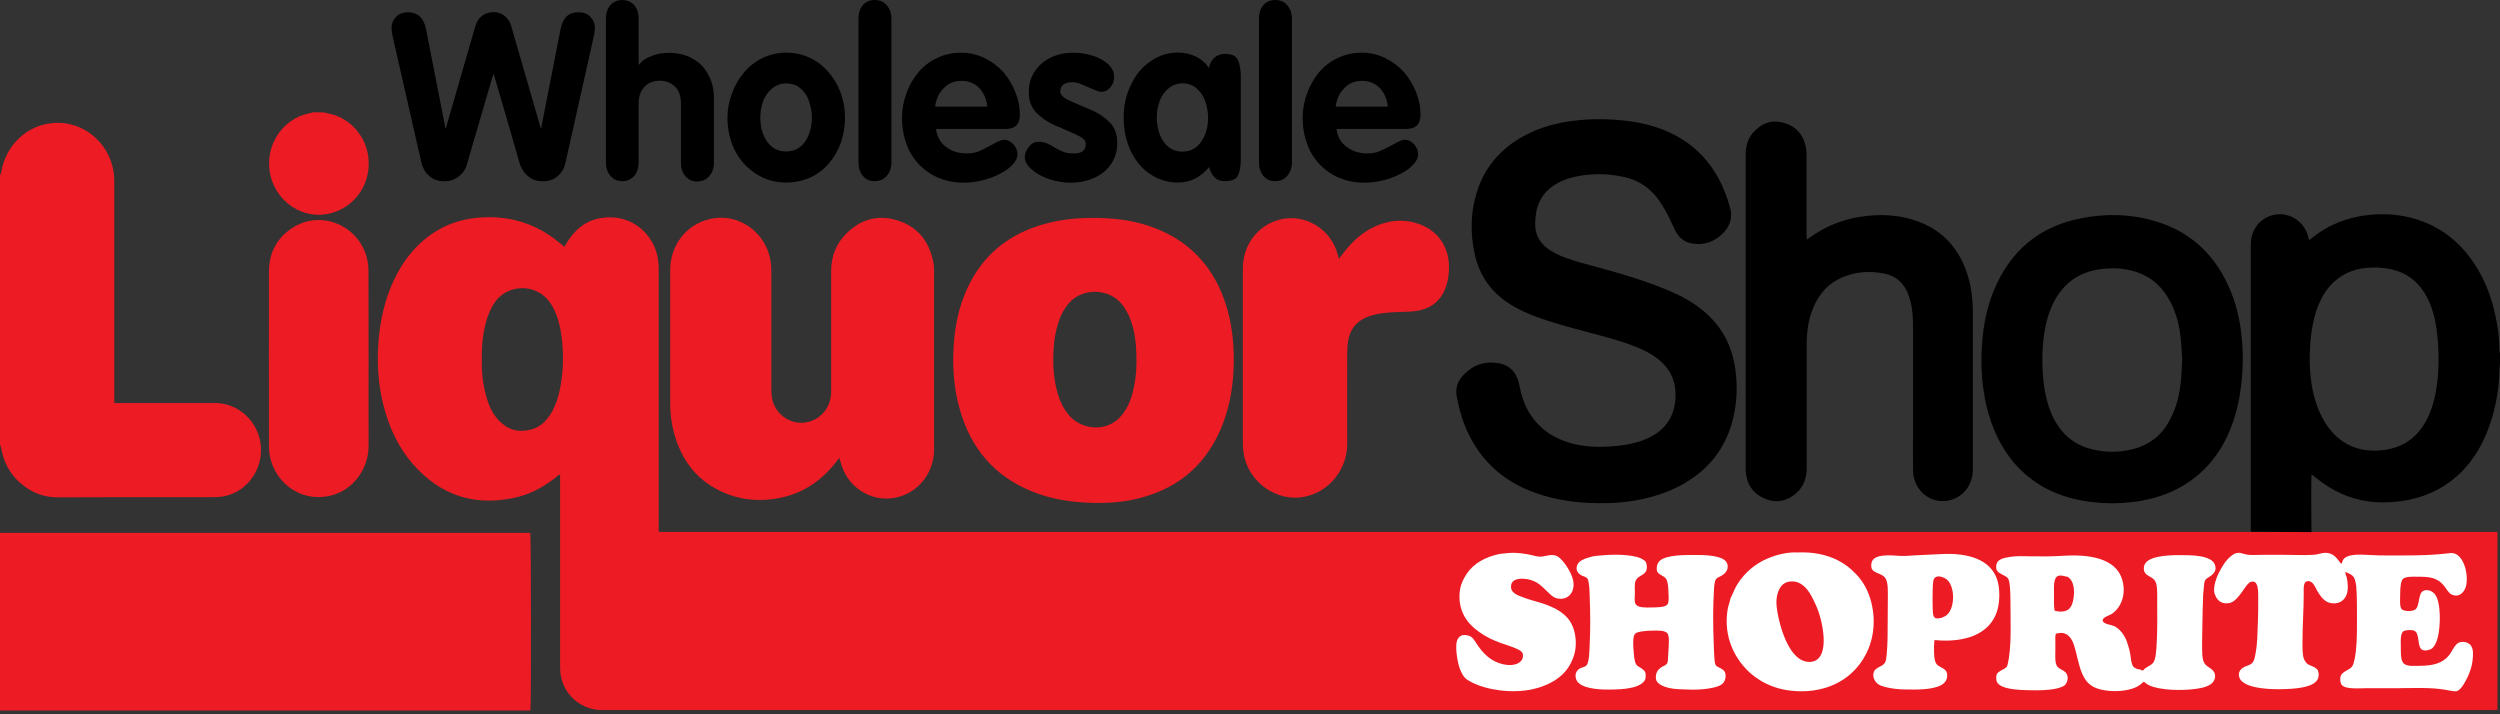 <svg width="70" height="20" viewBox="0 0 70 20" fill="none" xmlns="http://www.w3.org/2000/svg">
<rect x="0" y="0" width="70" height="20" fill="#333333" stroke="none"/>
<g clip-path="url(#clip0_728_25315)">
<path d="M0 14.921C0.046 14.921 0.092 14.921 0.142 14.921C4.999 14.921 9.857 14.921 14.71 14.921H14.848C14.869 14.998 14.877 19.749 14.852 19.895H9.74C6.541 19.895 3.341 19.895 0.142 19.895C0.096 19.895 0.05 19.895 0 19.895L0 14.921Z" fill="#ED1B23"/>
<path d="M0 4.913C0.013 4.875 0.034 4.84 0.038 4.802C0.155 4.12 0.673 3.58 1.337 3.464C2.26 3.301 3.058 3.966 3.183 4.823C3.195 4.909 3.2 4.999 3.2 5.089C3.2 7.104 3.2 9.124 3.2 11.139C3.2 11.182 3.2 11.225 3.2 11.285H3.337C4.231 11.285 5.129 11.289 6.023 11.285C6.558 11.281 7.13 11.662 7.276 12.31C7.439 13.03 6.975 13.763 6.269 13.896C6.157 13.918 6.035 13.922 5.923 13.922C4.987 13.922 4.052 13.922 3.116 13.922C2.623 13.922 2.126 13.926 1.633 13.926C1.328 13.926 1.044 13.853 0.785 13.686C0.372 13.42 0.121 13.043 0.034 12.55C0.025 12.511 0.009 12.473 -0.004 12.438C0 9.926 0 7.422 0 4.913Z" fill="#ED1B23"/>
<path d="M9.059 3.147C9.117 3.16 9.176 3.173 9.234 3.185C9.857 3.323 10.345 3.914 10.324 4.618C10.308 5.286 9.844 5.852 9.197 5.985C8.345 6.161 7.551 5.492 7.534 4.6C7.522 3.953 7.956 3.327 8.637 3.177C8.683 3.168 8.733 3.155 8.779 3.143C8.871 3.147 8.967 3.147 9.059 3.147Z" fill="#ED1B23"/>
<path d="M23.502 12.82C23.473 12.859 23.448 12.889 23.427 12.915C23.017 13.45 22.5 13.806 21.848 13.939C21.263 14.059 20.687 14.004 20.148 13.738C19.471 13.408 19.066 12.846 18.87 12.113C18.799 11.851 18.766 11.581 18.766 11.311C18.766 10.063 18.766 8.811 18.766 7.559C18.766 6.869 19.212 6.29 19.864 6.136C20.745 5.93 21.518 6.586 21.589 7.405C21.597 7.474 21.597 7.542 21.597 7.611C21.597 8.7 21.597 9.789 21.597 10.878C21.597 10.977 21.602 11.079 21.622 11.174C21.706 11.577 22.09 11.877 22.516 11.834C22.951 11.787 23.272 11.422 23.272 10.981C23.272 9.849 23.272 8.721 23.272 7.589C23.272 7.191 23.402 6.843 23.677 6.56C24.087 6.136 24.584 5.999 25.139 6.174C25.695 6.35 26.02 6.758 26.133 7.341C26.15 7.422 26.154 7.512 26.154 7.598C26.154 9.257 26.154 10.921 26.154 12.58C26.154 13.249 25.707 13.806 25.072 13.935C24.392 14.072 23.715 13.639 23.54 12.949C23.527 12.915 23.519 12.876 23.502 12.82Z" fill="#ED1B23"/>
<path d="M26.689 10.092C26.693 9.518 26.755 8.986 26.927 8.472C27.307 7.344 28.063 6.619 29.182 6.289C29.779 6.113 30.393 6.079 31.007 6.113C31.512 6.143 32.005 6.238 32.477 6.444C33.421 6.851 34.027 7.571 34.336 8.562C34.499 9.085 34.553 9.625 34.545 10.174C34.536 10.736 34.453 11.284 34.261 11.812C33.839 12.952 33.045 13.66 31.897 13.951C31.391 14.08 30.878 14.101 30.364 14.071C29.858 14.041 29.361 13.951 28.89 13.758C27.837 13.33 27.173 12.545 26.868 11.439C26.739 10.989 26.693 10.525 26.689 10.092ZM31.822 10.14C31.822 9.775 31.801 9.492 31.734 9.213C31.671 8.96 31.579 8.729 31.416 8.523C31.049 8.06 30.314 8.069 29.955 8.463C29.8 8.63 29.7 8.823 29.633 9.038C29.549 9.291 29.512 9.548 29.499 9.814C29.474 10.238 29.503 10.654 29.629 11.061C29.7 11.289 29.808 11.495 29.971 11.67C30.331 12.048 31.091 12.138 31.487 11.52C31.571 11.392 31.634 11.259 31.68 11.113C31.784 10.77 31.822 10.418 31.822 10.14Z" fill="#ED1B23"/>
<path d="M44.774 14.089C44.185 14.085 43.562 14.012 42.961 13.789C42.301 13.549 41.75 13.155 41.353 12.559C41.052 12.113 40.877 11.611 40.785 11.079C40.752 10.882 40.806 10.702 40.931 10.552C41.215 10.218 41.579 10.089 42.005 10.179C42.309 10.248 42.481 10.466 42.539 10.775C42.589 11.028 42.66 11.272 42.786 11.5C43.057 11.98 43.471 12.263 43.984 12.409C44.264 12.486 44.548 12.516 44.836 12.511C45.212 12.503 45.584 12.469 45.943 12.349C46.144 12.28 46.332 12.186 46.495 12.048C46.737 11.838 46.866 11.572 46.904 11.251C46.925 11.075 46.92 10.895 46.875 10.719C46.808 10.449 46.653 10.239 46.444 10.068C46.223 9.892 45.972 9.772 45.709 9.673C45.304 9.519 44.886 9.416 44.469 9.304C43.964 9.171 43.462 9.038 42.974 8.854C42.744 8.768 42.523 8.665 42.314 8.537C41.767 8.207 41.42 7.726 41.286 7.088C41.173 6.547 41.173 6.007 41.324 5.471C41.537 4.708 42.009 4.159 42.69 3.795C43.116 3.567 43.571 3.443 44.047 3.383C44.552 3.319 45.062 3.323 45.567 3.387C46.031 3.443 46.478 3.563 46.895 3.782C47.551 4.125 48.006 4.661 48.286 5.351C48.34 5.488 48.391 5.634 48.432 5.776C48.52 6.05 48.462 6.299 48.265 6.509C48.023 6.766 47.722 6.878 47.376 6.817C47.159 6.779 47 6.65 46.9 6.444C46.833 6.307 46.774 6.166 46.703 6.029C46.636 5.9 46.561 5.771 46.482 5.651C46.231 5.278 45.889 5.042 45.459 4.952C44.978 4.849 44.498 4.849 44.018 4.969C43.83 5.017 43.654 5.09 43.496 5.197C43.187 5.411 43.024 5.707 42.995 6.089C42.99 6.136 42.99 6.183 42.986 6.234C42.974 6.53 43.086 6.766 43.316 6.946C43.458 7.053 43.613 7.13 43.776 7.195C44.105 7.323 44.452 7.405 44.795 7.499C45.45 7.679 46.098 7.872 46.728 8.138C47.075 8.284 47.405 8.464 47.697 8.708C48.211 9.133 48.503 9.686 48.591 10.351C48.658 10.848 48.633 11.341 48.499 11.825C48.307 12.516 47.906 13.052 47.317 13.438C46.908 13.708 46.457 13.871 45.985 13.974C45.601 14.059 45.208 14.094 44.774 14.089Z" fill="black"/>
<path d="M50.591 6.706C50.625 6.684 50.641 6.671 50.658 6.663C51.155 6.298 51.711 6.097 52.32 6.041C52.721 6.002 53.114 6.024 53.502 6.135C54.35 6.375 54.885 6.941 55.123 7.803C55.206 8.103 55.236 8.408 55.24 8.717C55.24 10.187 55.24 11.662 55.24 13.133C55.24 13.626 54.931 13.909 54.638 13.995C54.1 14.158 53.573 13.755 53.565 13.176C53.561 12.85 53.565 12.524 53.565 12.198C53.565 11.186 53.565 10.17 53.565 9.158C53.565 8.901 53.552 8.644 53.481 8.395C53.473 8.361 53.461 8.322 53.448 8.288C53.331 7.945 53.097 7.722 52.746 7.657C52.325 7.576 51.907 7.61 51.514 7.799C51.105 7.996 50.854 8.343 50.712 8.777C50.62 9.055 50.587 9.342 50.587 9.634C50.587 10.796 50.587 11.954 50.587 13.116C50.587 13.377 50.508 13.609 50.316 13.789C50.052 14.033 49.743 14.102 49.413 13.96C49.084 13.823 48.908 13.562 48.879 13.193C48.875 13.163 48.879 13.133 48.879 13.098C48.879 10.174 48.879 7.25 48.879 4.326C48.879 4.103 48.933 3.897 49.075 3.726C49.313 3.447 49.61 3.34 49.956 3.443C50.303 3.541 50.508 3.79 50.57 4.154C50.579 4.214 50.583 4.279 50.583 4.339C50.583 5.081 50.583 5.827 50.583 6.568L50.591 6.706Z" fill="black"/>
<path d="M62.8 9.998C62.792 10.732 62.704 11.379 62.458 11.996C62.182 12.687 61.743 13.236 61.108 13.609C60.72 13.836 60.302 13.969 59.864 14.037C59.429 14.102 58.991 14.11 58.556 14.055C57.813 13.965 57.145 13.703 56.593 13.171C56.147 12.738 55.863 12.207 55.687 11.611C55.495 10.955 55.449 10.281 55.499 9.6C55.537 9.094 55.633 8.605 55.825 8.138C56.289 7.014 57.107 6.337 58.277 6.11C58.978 5.972 59.68 5.99 60.369 6.2C61.372 6.504 62.061 7.173 62.462 8.159C62.654 8.631 62.75 9.124 62.783 9.634C62.792 9.776 62.796 9.921 62.8 9.998ZM61.1 10.067C61.092 9.934 61.083 9.677 61.054 9.424C61.021 9.111 60.941 8.807 60.804 8.519C60.566 8.022 60.194 7.696 59.663 7.572C59.379 7.503 59.095 7.499 58.807 7.537C58.202 7.619 57.759 7.94 57.487 8.498C57.324 8.832 57.249 9.188 57.212 9.553C57.174 9.908 57.178 10.264 57.212 10.62C57.245 10.976 57.32 11.323 57.471 11.649C57.705 12.151 58.085 12.473 58.615 12.588C58.987 12.674 59.367 12.67 59.739 12.571C60.169 12.46 60.507 12.207 60.728 11.808C60.804 11.671 60.866 11.529 60.92 11.379C61.05 11.002 61.083 10.599 61.1 10.067Z" fill="black"/>
<path d="M37.489 7.246C37.523 7.203 37.544 7.177 37.565 7.147C37.794 6.843 38.053 6.573 38.388 6.397C38.843 6.157 39.319 6.105 39.799 6.298C40.284 6.491 40.572 6.941 40.572 7.473C40.572 7.653 40.551 7.829 40.497 8C40.371 8.386 40.112 8.618 39.724 8.695C39.561 8.729 39.394 8.729 39.227 8.734C38.968 8.742 38.705 8.755 38.454 8.819C38.388 8.836 38.321 8.858 38.254 8.888C37.962 9.012 37.794 9.24 37.744 9.561C37.732 9.655 37.723 9.75 37.723 9.848C37.723 10.702 37.715 11.555 37.723 12.408C37.732 13.103 37.252 13.763 36.529 13.909C35.744 14.067 34.938 13.493 34.821 12.682C34.808 12.597 34.8 12.507 34.8 12.417C34.8 10.783 34.8 9.149 34.8 7.516C34.8 6.856 35.218 6.307 35.836 6.148C36.541 5.968 37.276 6.414 37.46 7.139C37.469 7.164 37.477 7.194 37.489 7.246Z" fill="#ED1B23"/>
<path d="M10.321 10.037C10.321 10.852 10.317 11.666 10.321 12.481C10.325 13.124 9.87 13.806 9.11 13.905C8.195 14.025 7.531 13.279 7.531 12.511C7.531 12.4 7.531 12.292 7.531 12.181C7.531 10.655 7.527 9.128 7.531 7.602C7.531 7.049 7.778 6.624 8.237 6.35C9.072 5.852 10.15 6.384 10.3 7.357C10.313 7.435 10.317 7.512 10.317 7.593C10.321 8.408 10.321 9.222 10.321 10.037Z" fill="#ED1B23"/>
<path d="M63 14.894C63 14.894 33.346 14.894 18.523 14.894C18.502 14.894 18.482 14.89 18.465 14.89C18.461 14.89 18.461 14.886 18.456 14.886C18.452 14.886 18.452 14.882 18.444 14.873V14.736C18.444 12.339 18.444 9.942 18.444 7.545C18.444 7.455 18.44 7.37 18.427 7.279C18.348 6.671 17.843 6.117 17.149 6.087C16.573 6.062 16.143 6.323 15.85 6.834C15.838 6.859 15.821 6.885 15.804 6.911C15.771 6.885 15.746 6.859 15.721 6.842C15.604 6.752 15.495 6.658 15.374 6.581C14.752 6.169 14.067 6.027 13.336 6.1C12.705 6.165 12.162 6.422 11.703 6.872C11.398 7.172 11.168 7.528 10.993 7.923C10.771 8.42 10.655 8.943 10.604 9.488C10.55 10.105 10.579 10.718 10.73 11.323C10.884 11.944 11.143 12.519 11.565 12.999C12.338 13.878 13.294 14.183 14.418 13.934C14.852 13.84 15.236 13.63 15.587 13.347C15.612 13.325 15.633 13.291 15.683 13.295V13.432C15.683 15.173 15.683 16.91 15.683 18.65C15.683 18.749 15.687 18.848 15.708 18.946C15.825 19.521 16.331 19.881 16.84 19.881C34.486 19.881 52.133 19.881 69.779 19.881C69.804 19.881 69.825 19.881 69.85 19.881C69.875 19.881 69.9 19.877 69.929 19.872V14.894H63ZM15.679 10.894C15.633 11.121 15.562 11.344 15.445 11.546C15.311 11.777 15.132 11.957 14.873 12.026C14.522 12.12 14.217 12.039 13.967 11.773C13.766 11.563 13.666 11.301 13.595 11.023C13.511 10.701 13.482 10.375 13.49 10.062C13.486 9.685 13.52 9.333 13.616 8.99C13.662 8.823 13.729 8.669 13.816 8.523C14.184 7.914 15.069 7.918 15.437 8.527C15.575 8.754 15.654 9.003 15.7 9.265C15.788 9.805 15.788 10.349 15.679 10.894Z" fill="#ED1B23"/>
<path fill-rule="evenodd" clip-rule="evenodd" d="M50.307 15.47C50.967 15.436 51.476 15.629 51.827 15.938C52.011 16.1 52.157 16.276 52.266 16.503C52.374 16.726 52.45 17.018 52.462 17.314C52.474 17.648 52.412 17.936 52.312 18.176C52.069 18.75 51.593 19.162 50.942 19.303C50.52 19.398 50.023 19.363 49.651 19.226C49.405 19.136 49.192 19.007 49.02 18.857C48.611 18.497 48.235 17.863 48.377 17.044C48.39 16.975 48.415 16.907 48.432 16.846C48.444 16.812 48.444 16.774 48.457 16.744C48.469 16.713 48.49 16.692 48.498 16.662C48.553 16.533 48.603 16.422 48.666 16.328C48.858 16.036 49.133 15.792 49.48 15.642C49.705 15.547 49.973 15.466 50.29 15.466L50.307 15.47ZM49.739 16.855C49.739 17.009 49.776 17.194 49.806 17.331C49.906 17.755 50.077 18.206 50.349 18.42C50.491 18.536 50.72 18.583 50.875 18.471C51.171 18.257 51.054 17.571 50.954 17.241C50.904 17.069 50.842 16.932 50.775 16.795C50.716 16.671 50.629 16.516 50.52 16.422C50.416 16.328 50.29 16.259 50.106 16.285C49.847 16.315 49.743 16.598 49.739 16.855Z" fill="white"/>
<path fill-rule="evenodd" clip-rule="evenodd" d="M42.259 15.483C42.476 15.466 42.718 15.504 42.902 15.547C42.969 15.564 43.036 15.581 43.098 15.586C43.257 15.594 43.386 15.513 43.545 15.551C43.662 15.581 43.783 15.731 43.867 15.856C43.908 15.92 43.946 15.989 43.98 16.057C44.03 16.164 44.088 16.323 44.046 16.49C44.005 16.67 43.837 16.808 43.604 16.756C43.478 16.73 43.395 16.628 43.32 16.559C43.182 16.43 43.069 16.297 42.852 16.237C42.664 16.182 42.284 16.16 42.309 16.452C42.317 16.559 42.413 16.632 42.526 16.679C42.639 16.726 42.756 16.765 42.852 16.795C43.123 16.876 43.278 16.91 43.508 17.022C43.691 17.112 43.879 17.249 43.984 17.434C44.088 17.614 44.151 17.892 44.109 18.192C44.088 18.338 44.025 18.497 43.954 18.621C43.75 18.981 43.357 19.2 42.91 19.299C42.338 19.423 41.641 19.324 41.219 19.11C41.123 19.059 41.047 19.024 40.985 18.939C40.922 18.853 40.864 18.72 40.826 18.553C40.793 18.403 40.768 18.218 40.776 18.06C40.784 17.875 40.88 17.734 41.11 17.794C41.248 17.828 41.311 17.978 41.377 18.072C41.528 18.291 41.712 18.476 41.971 18.566C42.087 18.608 42.275 18.647 42.434 18.6C42.526 18.574 42.676 18.488 42.639 18.308C42.618 18.218 42.463 18.163 42.367 18.124C42.263 18.081 42.146 18.051 42.033 18.008C41.791 17.922 41.603 17.828 41.436 17.708C41.269 17.592 41.11 17.451 40.997 17.245C40.893 17.056 40.83 16.786 40.885 16.486C40.914 16.327 40.989 16.186 41.068 16.066C41.269 15.77 41.586 15.594 42 15.508C42.079 15.5 42.167 15.491 42.259 15.483Z" fill="white"/>
<path fill-rule="evenodd" clip-rule="evenodd" d="M65.556 15.787C65.59 15.745 65.581 15.723 65.594 15.697C65.686 15.505 66.053 15.522 66.341 15.539C66.667 15.56 67.01 15.552 67.348 15.552C67.766 15.552 68.129 15.539 68.488 15.5C68.563 15.492 68.643 15.475 68.718 15.496C68.981 15.569 69.123 16.058 69.052 16.396C69.019 16.555 68.873 16.748 68.651 16.649C68.555 16.606 68.488 16.465 68.421 16.388C68.346 16.298 68.254 16.233 68.133 16.191C68.016 16.152 67.837 16.148 67.695 16.148C67.578 16.148 67.356 16.135 67.281 16.212C67.223 16.272 67.206 16.448 67.206 16.606C67.206 16.752 67.181 16.988 67.248 17.057C67.302 17.112 67.498 17.13 67.607 17.078C67.774 16.997 67.686 16.606 67.866 16.538C67.991 16.491 68.121 16.564 68.179 16.641C68.35 16.859 68.342 17.528 68.254 17.863C68.221 17.991 68.162 18.107 68.087 18.163C68.041 18.193 67.908 18.24 67.82 18.193C67.678 18.116 67.757 17.747 67.611 17.666C67.54 17.627 67.398 17.64 67.323 17.661C67.198 17.713 67.223 17.94 67.223 18.15C67.223 18.36 67.227 18.536 67.335 18.6C67.436 18.66 67.59 18.643 67.737 18.643C68.129 18.643 68.384 18.57 68.563 18.36C68.664 18.24 68.731 18.03 68.864 17.987C69.002 17.94 69.152 18.004 69.203 18.103C69.257 18.201 69.248 18.356 69.232 18.489C69.219 18.622 69.182 18.733 69.144 18.836C69.102 18.948 69.061 19.025 69.002 19.128C68.956 19.209 68.877 19.325 68.793 19.351C68.743 19.363 68.668 19.351 68.601 19.338C68.43 19.303 68.234 19.278 68.025 19.269C67.728 19.256 67.44 19.269 67.173 19.269H66.312C66.058 19.269 65.652 19.312 65.561 19.166C65.523 19.11 65.514 18.986 65.544 18.918C65.594 18.793 65.799 18.759 65.865 18.652C65.89 18.613 65.911 18.532 65.928 18.459C65.991 18.167 65.995 17.811 65.995 17.442C65.995 17.112 65.999 16.761 65.978 16.452C65.97 16.345 65.945 16.233 65.911 16.169C65.861 16.088 65.765 16.053 65.669 16.015C65.665 16.066 65.694 16.113 65.707 16.16C65.74 16.302 65.761 16.521 65.698 16.666C65.636 16.821 65.473 16.937 65.235 16.881C65.072 16.842 64.963 16.679 64.884 16.546C64.834 16.461 64.767 16.263 64.625 16.272C64.483 16.281 64.504 16.456 64.504 16.641C64.504 17.074 64.47 17.507 64.47 17.961C64.47 18.111 64.462 18.326 64.512 18.454C64.533 18.506 64.566 18.549 64.591 18.575C64.662 18.643 64.846 18.665 64.901 18.772C64.93 18.832 64.93 18.943 64.901 19.008C64.85 19.115 64.738 19.175 64.591 19.218C64.458 19.256 64.291 19.278 64.153 19.286C63.769 19.312 63.255 19.303 62.95 19.183C62.846 19.14 62.745 19.076 62.708 18.986C62.641 18.819 62.75 18.712 62.862 18.665C62.954 18.626 63.042 18.609 63.092 18.523C63.126 18.467 63.146 18.36 63.159 18.274C63.209 18.013 63.209 17.708 63.222 17.391C63.23 17.215 63.23 17.009 63.23 16.765C63.23 16.568 63.238 16.298 63.088 16.285C62.996 16.276 62.933 16.354 62.896 16.405C62.846 16.469 62.804 16.538 62.766 16.589C62.687 16.697 62.566 16.851 62.441 16.881C62.232 16.932 62.098 16.829 62.04 16.697C62.006 16.628 61.985 16.572 61.998 16.456C62.006 16.349 62.044 16.238 62.077 16.148C62.111 16.066 62.157 15.976 62.207 15.895C62.278 15.77 62.357 15.659 62.466 15.573C62.524 15.526 62.583 15.483 62.67 15.479C62.754 15.475 62.85 15.526 62.95 15.534C63.084 15.547 63.247 15.534 63.414 15.534H63.869C64.186 15.534 64.516 15.552 64.784 15.534C64.905 15.526 65.017 15.475 65.122 15.479C65.289 15.483 65.385 15.573 65.46 15.667C65.494 15.706 65.519 15.753 65.556 15.787Z" fill="white"/>
<path fill-rule="evenodd" clip-rule="evenodd" d="M54.166 17.922C54.15 18.051 54.15 18.167 54.154 18.278C54.158 18.373 54.162 18.497 54.216 18.583C54.283 18.686 54.459 18.698 54.505 18.819C54.534 18.887 54.525 18.977 54.492 19.046C54.383 19.273 53.937 19.307 53.581 19.307C53.389 19.307 53.193 19.307 53.026 19.282C52.855 19.256 52.684 19.226 52.579 19.149C52.5 19.089 52.42 18.96 52.466 18.819C52.516 18.673 52.713 18.673 52.78 18.553C52.813 18.493 52.821 18.39 52.83 18.291C52.855 18.008 52.855 17.721 52.855 17.404C52.855 17.198 52.859 17.005 52.859 16.795C52.859 16.563 52.876 16.293 52.78 16.173C52.688 16.057 52.475 16.049 52.416 15.937C52.383 15.873 52.387 15.766 52.425 15.701C52.529 15.517 52.913 15.543 53.189 15.564C53.322 15.573 53.456 15.56 53.59 15.551C53.865 15.538 54.104 15.525 54.379 15.513C55.11 15.478 55.728 15.667 55.916 16.216C56.008 16.477 56 16.885 55.908 17.142C55.712 17.708 55.123 17.965 54.358 17.935C54.304 17.935 54.237 17.922 54.166 17.922ZM54.116 16.49C54.112 16.666 54.108 16.876 54.116 17.052C54.124 17.228 54.124 17.335 54.287 17.314C54.362 17.305 54.45 17.266 54.496 17.232C54.743 17.048 54.751 16.426 54.509 16.224C54.463 16.186 54.329 16.117 54.225 16.147C54.112 16.182 54.124 16.345 54.116 16.49Z" fill="white"/>
<path fill-rule="evenodd" clip-rule="evenodd" d="M59.98 18.776C60.022 18.776 60.035 18.737 60.056 18.72C60.122 18.664 60.227 18.634 60.285 18.561C60.365 18.463 60.373 18.227 60.386 18.043C60.411 17.622 60.402 17.262 60.402 16.834C60.402 16.628 60.411 16.392 60.348 16.276C60.281 16.152 60.102 16.135 60.047 16.015C60.022 15.959 60.018 15.886 60.047 15.813C60.102 15.684 60.273 15.62 60.448 15.586C60.632 15.552 60.832 15.543 61.025 15.543C61.359 15.543 61.91 15.543 62.014 15.805C62.081 15.972 61.981 16.07 61.885 16.135C61.835 16.169 61.768 16.203 61.743 16.25C61.709 16.315 61.714 16.418 61.701 16.516C61.689 16.611 61.684 16.709 61.684 16.803C61.68 17.001 61.668 17.181 61.668 17.395C61.668 17.58 61.659 17.79 61.659 18.004C61.659 18.218 61.651 18.459 61.726 18.574C61.801 18.69 61.977 18.724 62.014 18.866C62.052 19.007 61.968 19.115 61.885 19.17C61.789 19.23 61.651 19.265 61.501 19.286C61.091 19.346 60.482 19.329 60.185 19.192C60.127 19.166 60.068 19.123 60.031 19.089C59.989 19.11 59.968 19.136 59.943 19.157C59.692 19.376 59.049 19.406 58.69 19.265C58.372 19.14 58.276 18.853 58.184 18.493C58.147 18.347 58.113 18.184 58.063 18.038C57.988 17.824 57.842 17.657 57.562 17.747C57.541 17.828 57.55 17.901 57.55 17.97V18.206C57.55 18.351 57.533 18.527 57.587 18.634C57.646 18.75 57.821 18.759 57.875 18.883C57.925 18.994 57.875 19.145 57.796 19.2C57.783 19.209 57.763 19.218 57.746 19.226C57.571 19.308 57.27 19.329 56.998 19.329C56.856 19.329 56.71 19.325 56.56 19.316C56.297 19.299 55.958 19.252 55.904 19.067C55.896 19.033 55.887 18.939 55.904 18.892C55.925 18.832 55.983 18.802 56.033 18.772C56.071 18.75 56.155 18.712 56.184 18.677C56.217 18.634 56.238 18.489 56.251 18.411C56.322 17.923 56.292 17.365 56.292 16.786C56.292 16.683 56.288 16.572 56.28 16.465C56.272 16.353 56.259 16.229 56.213 16.182C56.18 16.143 56.109 16.113 56.046 16.079C55.987 16.045 55.921 16.01 55.904 15.95C55.883 15.886 55.896 15.817 55.904 15.792C55.942 15.65 56.125 15.616 56.301 15.59C56.476 15.564 56.693 15.573 56.865 15.577C57.165 15.582 57.441 15.582 57.733 15.564C57.838 15.56 57.95 15.552 58.042 15.552C58.761 15.552 59.416 15.745 59.462 16.456C59.483 16.808 59.321 17.069 59.116 17.198C59.066 17.228 58.874 17.284 58.874 17.369C58.874 17.472 59.112 17.494 59.191 17.528C59.354 17.605 59.483 17.777 59.55 17.957C59.584 18.047 59.63 18.21 59.65 18.33C59.667 18.424 59.667 18.519 59.7 18.604C59.73 18.686 59.772 18.703 59.859 18.737C59.901 18.737 59.943 18.75 59.98 18.776ZM57.934 17.048C58.03 16.962 58.072 16.765 58.072 16.568C58.072 16.375 58.009 16.212 57.888 16.148C57.88 16.143 57.859 16.148 57.846 16.143C57.804 16.13 57.725 16.109 57.662 16.117C57.491 16.139 57.512 16.405 57.512 16.611C57.512 16.791 57.504 16.962 57.529 17.099C57.692 17.142 57.838 17.134 57.934 17.048Z" fill="white"/>
<path fill-rule="evenodd" clip-rule="evenodd" d="M44.94 15.543C45.27 15.517 45.834 15.53 46.022 15.68C46.039 15.693 46.06 15.701 46.072 15.719C46.101 15.757 46.127 15.869 46.101 15.959C46.06 16.109 45.872 16.113 45.805 16.246C45.759 16.336 45.776 16.482 45.776 16.628C45.776 16.722 45.751 16.842 45.801 16.919C45.863 17.018 46.068 17.013 46.239 17.009C46.385 17.005 46.619 17.009 46.686 16.928C46.74 16.859 46.72 16.67 46.715 16.555C46.711 16.409 46.699 16.289 46.653 16.212C46.599 16.122 46.444 16.096 46.406 16.01C46.373 15.937 46.39 15.839 46.415 15.783C46.469 15.654 46.64 15.603 46.812 15.573C46.962 15.547 47.162 15.539 47.371 15.539C47.58 15.539 47.772 15.539 47.939 15.564C48.098 15.59 48.286 15.633 48.349 15.753C48.432 15.92 48.315 16.053 48.215 16.113C48.152 16.152 48.085 16.165 48.048 16.216C48.014 16.263 47.998 16.379 47.993 16.482C47.96 16.992 47.964 17.528 47.985 18.043C47.989 18.124 47.989 18.231 47.998 18.347C48.006 18.45 48.006 18.566 48.039 18.621C48.069 18.668 48.131 18.686 48.177 18.711C48.219 18.737 48.269 18.763 48.294 18.814C48.344 18.917 48.307 19.067 48.244 19.131C48.156 19.222 47.981 19.256 47.818 19.282C47.651 19.307 47.45 19.316 47.267 19.307C47.062 19.299 46.916 19.303 46.736 19.264C46.582 19.23 46.415 19.153 46.377 19.05C46.352 18.986 46.365 18.887 46.385 18.836C46.406 18.776 46.465 18.716 46.515 18.686C46.578 18.643 46.657 18.626 46.682 18.57C46.707 18.518 46.703 18.428 46.707 18.368C46.715 18.295 46.715 18.227 46.72 18.158C46.724 18.043 46.749 17.824 46.69 17.738C46.653 17.682 46.553 17.665 46.498 17.661C46.365 17.652 46.122 17.657 45.984 17.678C45.909 17.691 45.813 17.704 45.776 17.755C45.721 17.815 45.725 18.038 45.738 18.192C45.751 18.36 45.763 18.527 45.813 18.604C45.847 18.656 45.905 18.677 45.951 18.707C45.997 18.737 46.051 18.78 46.068 18.827C46.085 18.874 46.081 18.977 46.068 19.016C46.026 19.144 45.83 19.226 45.68 19.256C45.487 19.299 45.312 19.303 45.103 19.307C44.915 19.312 44.702 19.303 44.523 19.264C44.36 19.23 44.18 19.157 44.134 19.024C44.072 18.853 44.168 18.746 44.264 18.703C44.314 18.681 44.381 18.673 44.418 18.634C44.502 18.548 44.502 18.235 44.51 18.068C44.531 17.644 44.531 17.232 44.514 16.782C44.51 16.696 44.51 16.58 44.502 16.465C44.493 16.366 44.477 16.237 44.447 16.199C44.41 16.152 44.343 16.139 44.293 16.117C44.205 16.074 44.093 15.972 44.168 15.809C44.218 15.701 44.356 15.646 44.481 15.611C44.623 15.56 44.778 15.556 44.94 15.543Z" fill="white"/>
<path d="M11.803 4.571C11.665 3.975 11.394 2.783 10.989 0.995C10.972 0.926 10.964 0.853 10.964 0.772C10.964 0.66 11.006 0.562 11.089 0.472C11.177 0.386 11.286 0.343 11.419 0.343C11.695 0.343 11.866 0.502 11.929 0.815C12.05 1.432 12.229 2.358 12.472 3.589H12.484C12.622 3.113 12.898 2.157 13.311 0.725C13.349 0.604 13.411 0.51 13.499 0.442C13.591 0.373 13.695 0.339 13.812 0.339C13.929 0.339 14.034 0.373 14.126 0.442C14.213 0.51 14.276 0.604 14.313 0.725C14.497 1.359 14.773 2.315 15.14 3.589H15.153C15.245 3.13 15.425 2.204 15.696 0.815C15.725 0.66 15.78 0.544 15.863 0.463C15.942 0.382 16.055 0.343 16.206 0.343C16.339 0.343 16.448 0.386 16.531 0.472C16.615 0.562 16.657 0.66 16.657 0.772C16.657 0.845 16.648 0.917 16.631 0.995C16.452 1.792 16.185 2.984 15.83 4.571C15.796 4.716 15.725 4.836 15.612 4.935C15.504 5.029 15.366 5.076 15.195 5.076C15.04 5.076 14.907 5.034 14.798 4.944C14.689 4.854 14.606 4.742 14.56 4.605C14.397 4.043 14.155 3.198 13.825 2.075H13.812C13.687 2.495 13.441 3.34 13.073 4.605C13.036 4.742 12.96 4.854 12.843 4.944C12.726 5.034 12.593 5.076 12.447 5.076C12.275 5.076 12.137 5.029 12.029 4.935C11.908 4.836 11.841 4.712 11.803 4.571Z" fill="black"/>
<path d="M16.966 4.549V0.519C16.966 0.364 17.008 0.24 17.091 0.141C17.179 0.047 17.292 0 17.425 0C17.513 0 17.592 0.021 17.663 0.064C17.734 0.107 17.789 0.167 17.826 0.249C17.864 0.326 17.881 0.416 17.881 0.519V1.805H17.901C17.985 1.694 18.106 1.612 18.261 1.561C18.415 1.505 18.57 1.479 18.728 1.479C18.975 1.479 19.192 1.531 19.38 1.634C19.572 1.736 19.718 1.882 19.823 2.075C19.935 2.264 19.99 2.487 19.99 2.748V4.558C19.99 4.661 19.969 4.751 19.927 4.832C19.885 4.909 19.831 4.969 19.764 5.017C19.693 5.059 19.614 5.081 19.522 5.081C19.384 5.081 19.276 5.034 19.192 4.935C19.108 4.836 19.067 4.712 19.067 4.558V2.907C19.067 2.693 19.012 2.534 18.9 2.427C18.791 2.315 18.649 2.26 18.469 2.26C18.348 2.26 18.244 2.29 18.152 2.341C18.064 2.397 17.997 2.474 17.947 2.573C17.901 2.667 17.881 2.778 17.881 2.907V4.549C17.881 4.652 17.86 4.742 17.826 4.824C17.789 4.901 17.734 4.961 17.659 5.008C17.588 5.051 17.513 5.072 17.429 5.072C17.292 5.072 17.179 5.025 17.095 4.927C17.008 4.828 16.966 4.704 16.966 4.549Z" fill="black"/>
<path d="M22.011 1.475C22.249 1.475 22.47 1.522 22.679 1.62C22.884 1.719 23.055 1.852 23.201 2.023C23.351 2.195 23.464 2.388 23.543 2.607C23.623 2.83 23.66 3.057 23.66 3.297C23.66 3.537 23.619 3.777 23.543 4C23.464 4.219 23.351 4.407 23.209 4.575C23.067 4.742 22.896 4.875 22.687 4.969C22.483 5.063 22.261 5.111 22.015 5.111C21.701 5.111 21.418 5.029 21.167 4.866C20.912 4.703 20.716 4.485 20.574 4.21C20.436 3.927 20.369 3.623 20.369 3.297C20.369 3.061 20.411 2.838 20.494 2.619C20.574 2.396 20.687 2.199 20.837 2.023C20.983 1.852 21.154 1.719 21.359 1.62C21.564 1.526 21.781 1.475 22.011 1.475ZM22.011 2.336C21.86 2.336 21.731 2.384 21.618 2.478C21.505 2.568 21.422 2.688 21.367 2.834C21.313 2.988 21.288 3.143 21.288 3.293C21.288 3.456 21.313 3.606 21.367 3.751C21.426 3.901 21.505 4.021 21.61 4.107C21.722 4.197 21.856 4.24 22.006 4.24C22.169 4.24 22.303 4.197 22.412 4.107C22.52 4.017 22.599 3.897 22.654 3.751C22.708 3.606 22.733 3.456 22.733 3.293C22.733 3.138 22.704 2.988 22.654 2.838C22.604 2.688 22.524 2.568 22.412 2.474C22.311 2.384 22.173 2.336 22.011 2.336Z" fill="black"/>
<path d="M24.037 4.549V0.519C24.037 0.364 24.079 0.24 24.162 0.141C24.246 0.047 24.355 0 24.492 0C24.584 0 24.664 0.021 24.735 0.064C24.801 0.107 24.856 0.167 24.898 0.249C24.939 0.326 24.96 0.416 24.96 0.519V4.549C24.96 4.652 24.939 4.742 24.898 4.824C24.856 4.901 24.801 4.961 24.735 5.008C24.664 5.051 24.584 5.072 24.492 5.072C24.355 5.072 24.246 5.025 24.162 4.927C24.079 4.828 24.037 4.704 24.037 4.549Z" fill="black"/>
<path d="M28.163 3.61H26.208C26.237 3.833 26.333 4 26.492 4.116C26.651 4.236 26.843 4.296 27.073 4.296C27.21 4.296 27.328 4.274 27.428 4.227C27.524 4.184 27.645 4.124 27.795 4.043C27.941 3.957 28.046 3.914 28.113 3.914C28.175 3.914 28.234 3.931 28.292 3.97C28.355 4.013 28.401 4.064 28.434 4.124C28.472 4.189 28.489 4.253 28.489 4.322C28.489 4.42 28.443 4.515 28.351 4.609C28.263 4.707 28.146 4.793 27.996 4.866C27.854 4.943 27.691 5.003 27.503 5.051C27.319 5.093 27.148 5.115 26.985 5.115C26.651 5.115 26.35 5.038 26.087 4.883C25.82 4.725 25.615 4.51 25.469 4.236C25.327 3.953 25.256 3.64 25.256 3.297C25.256 3.061 25.298 2.834 25.381 2.611C25.46 2.388 25.573 2.195 25.715 2.023C25.866 1.848 26.041 1.715 26.246 1.62C26.454 1.522 26.672 1.475 26.906 1.475C27.14 1.475 27.365 1.526 27.574 1.629C27.783 1.732 27.954 1.865 28.096 2.023C28.238 2.191 28.351 2.375 28.43 2.581C28.514 2.787 28.555 2.988 28.555 3.19C28.568 3.468 28.43 3.61 28.163 3.61ZM26.183 2.984H27.645C27.62 2.765 27.545 2.594 27.415 2.461C27.286 2.328 27.119 2.264 26.918 2.264C26.718 2.264 26.555 2.332 26.425 2.469C26.292 2.598 26.212 2.769 26.183 2.984Z" fill="black"/>
<path d="M31.195 2.152C31.195 2.264 31.162 2.362 31.091 2.444C31.02 2.529 30.932 2.572 30.823 2.572C30.777 2.572 30.69 2.538 30.556 2.478C30.418 2.418 30.314 2.375 30.243 2.345C30.168 2.315 30.088 2.302 30.001 2.302C29.913 2.302 29.838 2.324 29.775 2.366C29.717 2.414 29.687 2.478 29.687 2.564C29.687 2.658 29.779 2.744 29.963 2.825C30.147 2.907 30.339 2.988 30.544 3.074C30.748 3.16 30.919 3.275 31.066 3.421C31.212 3.567 31.283 3.76 31.283 4.009C31.283 4.219 31.229 4.407 31.12 4.579C31.011 4.746 30.857 4.879 30.652 4.973C30.452 5.068 30.226 5.115 29.976 5.115C29.792 5.115 29.604 5.085 29.403 5.025C29.203 4.96 29.036 4.87 28.898 4.755C28.76 4.639 28.693 4.519 28.693 4.39C28.693 4.304 28.731 4.214 28.806 4.116C28.877 4.017 28.969 3.97 29.086 3.97C29.169 3.97 29.241 3.983 29.303 4.009C29.37 4.034 29.449 4.077 29.541 4.137C29.637 4.193 29.721 4.232 29.792 4.257C29.863 4.283 29.946 4.296 30.047 4.296C30.18 4.296 30.272 4.274 30.326 4.227C30.377 4.184 30.402 4.116 30.402 4.021C30.402 3.927 30.314 3.85 30.139 3.773C29.963 3.691 29.771 3.606 29.554 3.516C29.341 3.425 29.165 3.305 29.023 3.16C28.877 3.014 28.806 2.821 28.806 2.577C28.806 2.358 28.86 2.169 28.969 2.006C29.078 1.839 29.224 1.71 29.412 1.616C29.604 1.522 29.817 1.475 30.051 1.475C30.222 1.475 30.393 1.5 30.569 1.552C30.748 1.603 30.894 1.68 31.016 1.788C31.133 1.891 31.195 2.011 31.195 2.152Z" fill="black"/>
<path d="M34.742 2.127V4.459C34.742 4.644 34.717 4.794 34.666 4.905C34.616 5.017 34.495 5.072 34.299 5.072C34.173 5.072 34.077 5.038 34.011 4.969C33.94 4.905 33.889 4.806 33.856 4.678C33.614 4.969 33.326 5.111 32.983 5.111C32.699 5.111 32.444 5.034 32.211 4.879C31.977 4.725 31.797 4.511 31.663 4.232C31.53 3.953 31.463 3.64 31.463 3.293C31.463 2.946 31.53 2.654 31.668 2.371C31.801 2.092 31.981 1.874 32.215 1.715C32.449 1.552 32.703 1.471 32.979 1.471C33.15 1.471 33.313 1.505 33.472 1.578C33.626 1.651 33.752 1.758 33.852 1.904C33.869 1.788 33.919 1.694 34.002 1.616C34.086 1.544 34.182 1.509 34.295 1.509C34.491 1.509 34.612 1.565 34.662 1.681C34.712 1.797 34.742 1.947 34.742 2.127ZM32.39 3.297C32.39 3.46 32.419 3.61 32.469 3.756C32.528 3.906 32.607 4.026 32.712 4.112C32.825 4.202 32.958 4.245 33.108 4.245C33.338 4.245 33.514 4.15 33.639 3.958C33.764 3.769 33.827 3.55 33.827 3.293C33.827 3.139 33.798 2.989 33.748 2.838C33.693 2.688 33.614 2.568 33.505 2.474C33.392 2.38 33.263 2.333 33.113 2.333C32.962 2.333 32.833 2.38 32.72 2.474C32.607 2.564 32.524 2.684 32.469 2.83C32.415 2.989 32.39 3.143 32.39 3.297Z" fill="black"/>
<path d="M35.251 4.549V0.519C35.251 0.364 35.293 0.24 35.376 0.141C35.46 0.047 35.568 0 35.706 0C35.798 0 35.877 0.021 35.949 0.064C36.015 0.107 36.07 0.167 36.111 0.249C36.153 0.326 36.174 0.416 36.174 0.519V4.549C36.174 4.652 36.153 4.742 36.111 4.824C36.07 4.901 36.015 4.961 35.949 5.008C35.877 5.051 35.798 5.072 35.706 5.072C35.568 5.072 35.46 5.025 35.376 4.927C35.293 4.828 35.251 4.704 35.251 4.549Z" fill="black"/>
<path d="M39.377 3.61H37.423C37.452 3.833 37.548 4 37.711 4.116C37.87 4.236 38.062 4.296 38.291 4.296C38.429 4.296 38.546 4.274 38.646 4.227C38.742 4.184 38.864 4.124 39.014 4.043C39.16 3.957 39.265 3.914 39.331 3.914C39.394 3.914 39.453 3.931 39.511 3.97C39.574 4.013 39.62 4.064 39.653 4.124C39.691 4.189 39.707 4.253 39.707 4.322C39.707 4.42 39.661 4.515 39.569 4.609C39.482 4.707 39.365 4.793 39.215 4.866C39.072 4.943 38.91 5.003 38.722 5.051C38.538 5.093 38.367 5.115 38.204 5.115C37.87 5.115 37.569 5.038 37.306 4.883C37.038 4.725 36.834 4.51 36.688 4.236C36.546 3.953 36.475 3.64 36.475 3.297C36.475 3.061 36.516 2.834 36.6 2.611C36.679 2.388 36.792 2.195 36.934 2.023C37.084 1.848 37.26 1.715 37.465 1.62C37.673 1.522 37.891 1.475 38.124 1.475C38.358 1.475 38.584 1.526 38.793 1.629C39.002 1.732 39.173 1.865 39.315 2.023C39.457 2.191 39.569 2.375 39.649 2.581C39.732 2.787 39.774 2.988 39.774 3.19C39.782 3.468 39.649 3.61 39.377 3.61ZM37.398 2.984H38.859C38.834 2.765 38.759 2.594 38.63 2.461C38.5 2.328 38.333 2.264 38.133 2.264C37.932 2.264 37.769 2.332 37.64 2.469C37.51 2.598 37.427 2.769 37.398 2.984Z" fill="black"/>
<path d="M63.022 14.887C63.022 14.887 63.022 9.501 63.022 6.877C63.022 6.783 63.03 6.684 63.055 6.594C63.155 6.234 63.477 5.998 63.844 5.998C64.204 6.003 64.525 6.251 64.625 6.607C64.634 6.641 64.642 6.68 64.654 6.723C64.68 6.706 64.705 6.689 64.721 6.676C65.198 6.286 65.74 6.076 66.346 6.016C66.881 5.964 67.399 6.024 67.9 6.226C68.551 6.491 69.04 6.955 69.395 7.568C69.666 8.031 69.825 8.537 69.917 9.068C69.959 9.308 69.984 9.549 69.984 9.793C69.984 9.832 69.992 9.866 70.001 9.904V10.17C69.992 10.256 69.984 10.338 69.984 10.423C69.963 11.019 69.846 11.589 69.621 12.138C69.387 12.7 69.044 13.176 68.547 13.527C68.146 13.81 67.699 13.969 67.219 14.033C66.985 14.063 66.755 14.076 66.517 14.059C65.978 14.025 65.49 13.841 65.043 13.527C64.934 13.45 64.83 13.365 64.725 13.283C64.705 13.356 64.721 14.899 64.721 14.899L63.022 14.887ZM64.671 9.969C64.671 10.282 64.688 10.535 64.73 10.788C64.788 11.122 64.884 11.448 65.051 11.744C65.189 11.992 65.369 12.207 65.607 12.366C65.912 12.571 66.25 12.636 66.609 12.614C67.231 12.576 67.691 12.28 67.971 11.705C68.134 11.367 68.213 11.002 68.251 10.629C68.296 10.175 68.288 9.72 68.23 9.266C68.188 8.94 68.113 8.627 67.962 8.335C67.754 7.928 67.436 7.662 66.998 7.55C66.76 7.49 66.513 7.478 66.271 7.499C65.857 7.538 65.498 7.701 65.218 8.031C65.055 8.224 64.943 8.451 64.859 8.691C64.721 9.12 64.68 9.57 64.671 9.969Z" fill="black"/>
</g>
<defs>
<clipPath id="clip0_728_25315">
<rect width="70" height="19.895" fill="white"/>
</clipPath>
</defs>
</svg>
